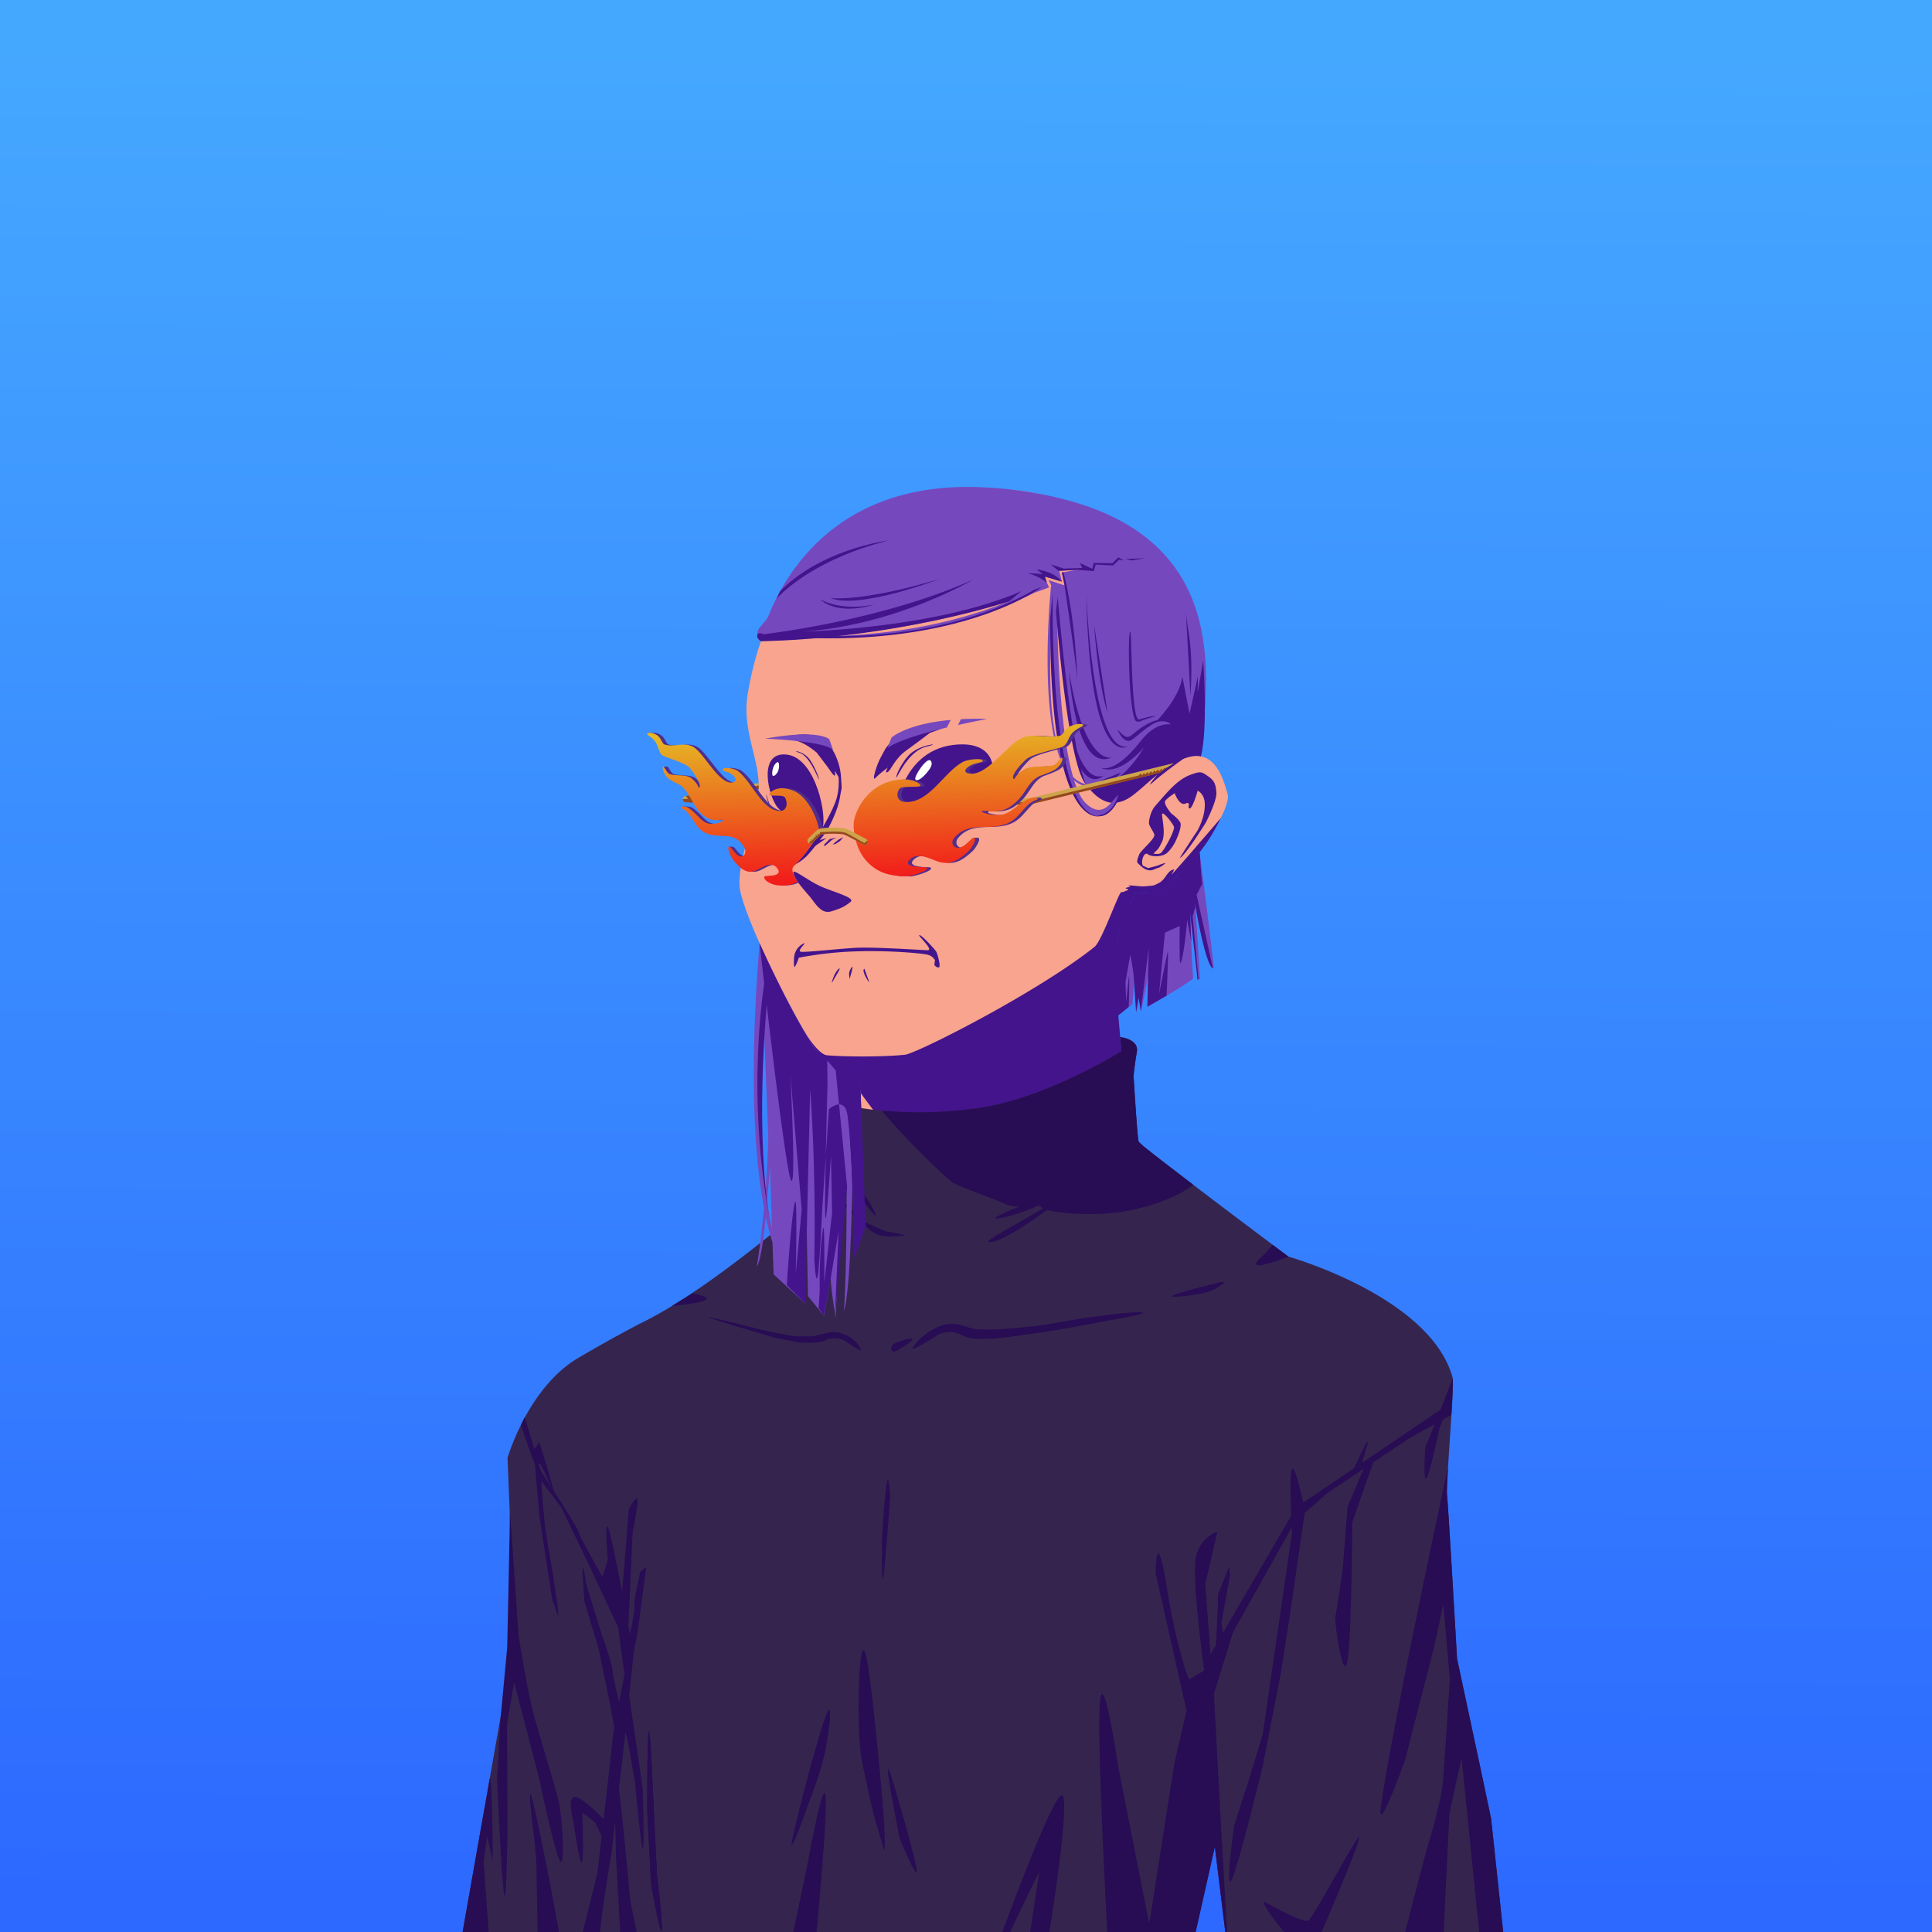 <svg xmlns="http://www.w3.org/2000/svg" xmlns:xlink="http://www.w3.org/1999/xlink" viewBox="0 0 2400 2400"><rect x="0" y="0" width="2400" height="2400" fill="#808080" stroke="none"/><g id="bg"><g id="Afternoon"><defs><linearGradient id="skyback-linear-gradient" x1="2983.06" x2="2993" y1="-1549.54" y2="747.95" gradientTransform="matrix(-1 0 0 1 4188 1608)" gradientUnits="userSpaceOnUse"><stop id="skyback-c1" offset="0" stop-color="#45a8ff"/><stop id="skyback-c2" offset=".66" stop-color="#357fff"/><stop id="skyback-c3" offset="1" stop-color="#2d69ff"/></linearGradient></defs><path d="M2400 2400H0V0h2400Z" style="fill:url(#skyback-linear-gradient)"/></g></g><g id="person"><g id="Layer_1" data-name="Layer 1"><g id="HU01"><path d="M1233.75 607.69c-9.3-.15-18.39 0-27.19.06C1054 609.23 953 710.53 928.59 863.47c-3.41 21.35.1 40.92 4.44 59.44 5.31 22.61 11.86 43.67 8.56 64.56-6 38-24 80-23 112 .82 26 45.49 120.52 79.82 180.59 7.89 13.82 15.41 26.41 21.53 35.25l48.31 7.13s3.5 135.37 3.34 135.94c-2.62 9.82-27.16 19.71-59.62 51.09s-94.09 72.45-154.56 120.65c0 0-126.43 43.22-176.69 93.47s-32.18 256.78-33.75 325.1L594.38 2400h868.24l5.22-138.16 18.57-185 60.31 323.16h291.34l-61.65-415.12s29.47-306.6-35.53-353.6-153.47-66.4-153.47-66.4-106.63-68.76-124.47-87.35-59.47-52.72-59.47-52.72-4.86-42.31-11.19-104.62c-4.4-43.32-7.9-87.2-7-111.75 2.19-59.87.73-65.6 26-100.63 0 0 18.17 2.15 28.25-1.22s21.42-20.85 27.91-25.56c23-16.69 61.85-77.88 57.68-94-9.65-37.25-23.46-53.11-51.74-46.9 0 0 111.09-202.84-153.26-316.88-28.81-12.4-58.48-15.13-86.37-15.56Z" style="fill:#f8a48e"/><path d="M883.39 2335.27c-4.91 6.13 2.23-27.37 35.35-40.62 17.36-6.94 21.28-12.26 30.08-17.06 12.14-6.63 27-11.47 39.84-10.85 22.74 1.1-47.89 26.07-69.92 34.33s-29.85 27.31-35.35 34.2ZM1497.41 1845.75c-6.11 3.26-31.57 69.28-31.57 69.28l-37.12 78.41s-33.06 106.28-47.63 114.72c-40.64 23.52-47.36 26.68-95.75 32.15-5.17.59-17 1.88-17 1.88s-64.61 6.58-86.43 3.56c-24.57-3.4 24.43 29.71 77 38.44s105.34 16.4 105.34 16.4-9.72 111.88-9.47 165.63c.08 17.45 36-19.83 32.16-.81-1.25 6.24-9.36 21.19-17.16 34.59h92.84l5.22-138.16 18.57-185 11.71 62.74-4.84-46.78-2-137.15s-4.31-15.26-1.84-16.91 11-89.33 8.91-92.81a.65.65 0 0 0-.94-.18ZM1100.81 2266.41c-.88-.07-1.39.06-1.5.4-1.73 5.4 67.82 33.56 109.38 57.1 9.73 5.51-2.89 50.22 2.56 76.09h31.69c-8.7-36.85-15-73.54-22.13-79.34-12.14-9.87-106.81-53.31-120-54.25Z" style="fill:#43148c"/><path d="M1487.88 1835.47c-2.65.31-19.51 144.65-19.5 144.65l10.18 71.07 6.82 36 1-10.28 60.34 323.09h2.12L1537 2290.81l-3.41-39.62s-47.85-352.78-45.5-406.19c.27-6.68.16-9.58-.21-9.53ZM1776.16 1983.78l-35.63 28.69s25.18 108.54 34.88 189.47 10 116.51 12.53 159.5c.9 15.32 1 27.74.81 38.56h49.31l-59.5-400.66ZM1035.62 2318.22a4 4 0 0 0-1.24 1.81c-5.91 12.77-13 56.26-20.85 80h20.22c2.75-26.65 6.49-84.24 1.87-81.81ZM770.84 1888.94c-2.37.64-3 26.25-3 26.25s-9.33-27.81-10.53-25.57 4 15.21 5.75 34.54 1.13 42.75 1.13 42.75l-4.38 52.71-7.37 57.22s-8.59 138-21.47 219.25c-9.43 59.46-19.39 91-24.09 103.91H764c0-.74.14-1.12.19-1.94 1.6-29.92 1.45-49.75 4.25-94.53s.86-78.34 1.71-95.37 9.1-109.85 9.1-109.85 16.45 64.87 17.34 41.22-13.78-135.81-13.78-135.81 10.8 35.41 5.53 2.94c-2.57-15.85-11.75-97.66-15.53-113.57-.81-3.09-1.42-4.3-1.97-4.15ZM645.31 1906.41c-.13-.32-.22-.2-.25.4-.44 10.38.56 71.16 1.6 109.72.05 2.07.12 2.79.18 4.66.18 10.32.3 20.07.13 27.5L594.38 2400h16.34l10.12-71.91 3.69-86.59 25-186.78c3 12 11.61 44.4 14.25 36.87 3.19-9.1-2.87-78.78-2.87-78.78s-13.57-101.64-15.6-106.4ZM1134 1673.81c1.36-4.6 9.4-14.36 27.74-23.81 24.63-12.68 37.69.46 53 1.32s35.1-.28 66.81-3.63 39.39-7.36 94.92-14.3c45.13-5.64 99.71-23.76 99.38-21.93s-29.7 17.3-100.72 29.27c-12.6 2.12-44.42 9.11-83.74 14.73s-51.21 7.66-73.55 7.77-22.69-7.78-36.29-8.39-19.75 3-19.75 3M1392.55 1108.56c-3.23 1.47-24.08 60.7-32.87 67.69-72 57.24-221 132.5-235.56 134-25.72 2.73-73.74 2.69-96.74.67-11.49-1-29-30.91-29-30.91 7.89 13.82 15.41 26.41 21.53 35.25l45 8.55 4.19 33.74s44.63 64.14 94.28 107.94c35 30.9 258.86 62.38 302.68 14.61-19.89-22-61.93-57.11-61.93-57.11-1.9-24.91-19.4-199.6-18.85-214.6 2.19-59.87 10.72-67.7 10.72-67.7l15.08-32.84s-15.31-.76-18.53.71Z" style="fill:#43148c"/><path d="M1782 1803.56s-22 112.35-38.29 150.69-35.18 93.34-34.61 112.47 32.41-34 32.41-34l31.56 38.87 20 28.32-16.91-112.91s11.66-143.8 5.84-183.44ZM644.6 1906.54c.42-9.65 16.27 106.28 16.27 106.28s6.08 69.67 2.89 78.78-15.67-42.36-15.67-42.36-4.18-126.48-3.49-142.7ZM1073 1634s3.76 32.45 9.86 48.08c2.17 5.58 5.31 9.93 15.39 11.06s21.48-22.23 43.93-44.66c20.8-20.77 69-92.84 70-96.5 1.32-4.94-58.3 79.19-83.46 100.17-13.61 11.35-27.31 23.61-30.58 21.87-3.1-1.66-10.46-6.57-10.46-6.57ZM1095 939.12c4.44-7.67 5.49-13.41 22-26.28 15.68-12.21 44.66-9.46 56.23-10.93s-18 8.44-18 8.44-16.8 12.92-29.07 21.64c-15.47 11-19.17 25-23.59 27.14s.28-5.69.28-5.69-10.76 8-15.52 13.11 1.39-16.55 7.67-27.43ZM979.64 915.42c-4.14 2.76 7.07 3 16.31 7.19s18.58 12.29 18.58 12.29l13.75 18.1s6.06 9.35 8.17 10.4.27-6.2.27-6.2l8 12.87c.87-16.35-7.84-41.52-21.76-51.35s-39.18-6.06-43.32-3.3Z" style="fill:#43148c"/><path d="M990.12 1071c9.93-8.16 26.6-34.39 26.6-34.39s18.77-29.9 22.93-46.27 1.31-29 1.68-34.44c.44-6.46 5.37 18.09 3.86 25-2 9-1.88 15.25-7.89 30.08s-11.18 23-16.18 29.24c-2 2.48-10.44 13.85-17.73 21.92s-21.61 15.67-13.27 8.86ZM1434 1037.55c.25-3-6.58-11.07-6.7-15s2-14.38 7.25-20.73c1.91-2.3 10.08-11.62 12.44-14.26 10.2-11.35 19.76-20.68 32.19-25.2 12.09-4.4 13.25-3.81 21.21 1.69s9.78 9.59 10.62 20.29-13.13 37.53-13.13 37.53-24.81 40.09-32.07 43.94c-1.3.69 21.49-33.67 21.49-33.67s9.53-15.69 9.37-32.89c-.13-13.3-8.88-17.07-8.88-17.07s-6 21.54-9.83 22.08 2.45-9.49-5.28-6.07-13.44-12.83-13.44-12.83-8.94 5.58-11.68 9.42 7.4 15.74 7.4 15.74 8.37 6 11.11 11-4.56 20.84-4.56 20.84a50.3 50.3 0 0 1-10.93 16.43c-7.69 7.63-24.89 4.83-25.25 1.41s13 3.88 17.64-1.39 15.84-26.07 15.44-31.29c-.22-3-15.22-22.6-14.89-15.34.27 5.93 4.67 24-.11 33.76s-4.69 8.46-10.34 14.08-8.38-3.8-12.26 3.15c-4.25 7.63-.62 13.76-.62 13.76s-5.57-2.38-7.26-5.63c-1.09-2.09 1.65-8 1.84-8.84 1.14-5.22 18.75-18.88 19.23-24.91Z" style="fill:#43148c"/><path d="M1415.81 1074c0-.62 10.51 4.42 10.51 4.42l11.26-3s9.8-3.95 9.94-3.23-6.5 5.61-9.37 6.11-6.18 3.72-11.77 2.66-10.56-6.38-10.57-6.96ZM1010.74 1052.16l15.9-10.94-11.73 3.38M1024.48 1051.16l9-7.84 5.72-2.86-8.58 1.94-7 7M1034.44 1049l6.92-5.82 6.18-3.23-4.06 4.8-5.62 3.69ZM985.49 1084.05c1.73 10.4 18.78 27 22.94 32.82 8.1 11.37 14.43 18.45 24.89 15.08s15.5-5.19 23.3-11.65c6.31-5.22-20.57-11.84-37.22-19.23-15.8-7-34.91-22.99-33.91-17.02ZM1070.63 1681.58c1.83-8.51-7-18.93-24.34-24.86s-25.64 4-44 3.4-13.5-3.12-37.82-6.46-35.28-9.36-77.88-16.3c-34.62-5.65 75.3 24.45 80.54 25.42 34.74 6.39 23.32 5.16 40.46 5.27s16.13-4.83 26.56-5.44 15.15 3 15.15 3M1085.51 1945c1.73-21 7.18 19.43 7.18 19.43l5.75 89s20.42 42.79 30 60.73-33.81-24.7-40.65-42.53-4.26-36.72-4.26-36.72.25-68.97 1.98-89.91ZM1052 1897.57c-1.59-1.43-10.55 93.73-10.55 93.73s.54 6.57-10.69 49c-8.66 32.71-25.88 50.2-25.88 50.2s-60.33 55.73-67 58.55c-25.38 10.76-95.6 6.88-113.88 6.83-11.11 0 16.76 6.5 43.65 11 22.77 3.79 88.06-6.67 88.06-6.67s75.12-67.44 75.94-76.5c5.67-23 12.81-51.43 12.81-51.43s6.42-67.3 7.15-89.84c.11-2.83.61-44.67.39-44.87ZM1071.48 1458s0 39.9-.75 46.75-2-12.57-2.26-19.36S1067 1465 1067 1465ZM1474.32 939.55s-29.21 20.28-43.59 33.54c-7.7 7.09 9.19-14.34 8.88-12.61s-11.76 5.95-8 3.54 12.82-8.58 12.82-8.58 32.3-21 36.59-33.46-1.64 12.7-6.7 17.57Z" style="fill:#43148c"/><path d="M1516.65 1016s-7.91 9.61-41.19 47.87-14.41 15.5-17.23 16.17c-9.26 2.17-9.35 11.73-18.16 16.57s-7.56 3.1-17.06 4.36c-6.23.83-17.55-1.6-20.2-.91s2 1.88 2 1.88-4.74 0-6.28 1.18 7.74 1.29.12 3.49 11.26 1.8 11.26 1.8 22 3.73 33-2.74 18.64-18.45 23.54-22.76 29.01-22.59 50.2-66.91Z" style="fill:#43148c"/></g></g><g id="Black-Turtleneck"><path d="m1391.62 1288.38 1.6 17.5s-93.62 58.6-177.1 70.53-146.5 0-146.5 0l-.46-18.72c-18.2 2.82-27.82 13.39-26.88 22.81.21 2.07 4.42 24.47 4.84 30.87a424.07 424.07 0 0 1 0 46.6l-39.94 34S886.83 1598 802.41 1640.5c-38.53 19.41-83.6 46.06-83.6 46.06-63.21 37-88.34 124.56-88.34 124.56l6.47 161.88-12.35 144.41L574.66 2400h910.56l23.84-106.06 13.06 106.06h345.19l-15.12-142.09-42.19-197.44s-11-191.77-12.47-203.69 9.46-136.29 6.94-145.5c-27.55-100.62-203.94-150.28-203.94-150.28s-184.29-137.88-186-142.53-6.38-81.66-6.38-81.66 1.16-13.63 4.07-29.9-20.59-18.54-20.6-18.53Z" style="fill:#35254e"/><path d="M633.4 1880.27c-.62-18.63 10.63 150 10.63 150s9.45 61.41 17.12 92.11 27.17 91.52 32.48 113.37 8.41 83.7 2.36 76.76S669.42 2208 669.42 2208l-30.7-118.09-8.86 51.37.59 125.76s-.88 101.12-4.13 86.8-8.86-144.07-8.86-144.07l4.13-72.63 8.49-90.49s3.5-161 3.32-166.38ZM1105.86 1858.32s-6.29 90.35-8.78 101.92-1.17-55.65-1.17-55.65 3.36-52.27 5.85-63.84 4.1 17.57 4.1 17.57ZM808.94 2180.58l4.81 99.75 2.32 48.08s7.43 59.7 6 69.45-13.14-56.36-13.14-56.36l-5-92.37s.07-77.35 1.33-94.49 3.68 25.94 3.68 25.94ZM1414.8 1418.68s-96.65 61.15-158 83.91c0 0-45.06 18.86-1.22 7.53 27.58-7.14 72.12-27.66 163.93-87.07Z" style="fill:#280c54"/><path d="M1228.42 1542.87c-9.32-1.93 73.86-39.45 101.71-68.06l33-19s-113.43 91.47-134.71 87.06ZM1048.92 1457.86s18.86 18.46 27.85 30.93 15 26.69 8.08 19-39.02-51.39-35.93-49.93ZM1600.77 1561.19s-30.08 11.42-38.17 10.63 7-12.7 7-12.7l11.42-12.63ZM834.49 1622.39l25.7-15.73s23.88 4 16.11 8.44-41.81 7.29-41.81 7.29Z" style="fill:#280c54"/><path d="m1391.62 1288.38 1.6 17.5s-93.62 58.6-177.1 70.53a526.49 526.49 0 0 1-120.68 3.25c18.9 23.36 56.41 61.92 85.75 87.81 6.21 5.48 50.53 20.39 66.12 27.56 21.9 10.07 36.78-3.94 46 4.38 6.94 6.27 42.9 10.53 82.31 7.9 34.5-2.3 80.12-15.09 106.79-35.5-35.53-27.06-67.18-51.46-67.88-53.31-1.74-4.65-6.38-81.66-6.38-81.66s1.16-13.63 4.07-29.9-20.59-18.57-20.6-18.56ZM1804.5 1712.22l-15 38.9-98 66.31c2.83-8.45 9.71-29.5 7-26.67-2.17 2.32-10.71 20.63-16.33 33L1619 1866.5c-3.7-16.44-11.07-46.77-14-41.62-2.6 4.5-1.87 36-1 58l-84.53 145.16-2.25-11.71 10.85-59.7-1.25-10.43-13.82 34.7-.13 14.62-2.47 48.07-6.66 11.44-6.53-87.19 15.12-65.15s-21.48 6.43-26.84 32.19 10.4 140.37 10.4 140.37l-18.78 10.91s-7.34-15.51-17.62-61.5-11.8-72.47-17.78-90.1-6.16 19.6-6.16 19.6l38.41 170.93-15.29 66.22-30 192.07-1.28 5-38-191.85s-21.35-145.15-23.59-70.75c-1.45 47.79 4.84 181.35 9.62 274.22h109.91l23.84-106.06 12.95 106.06h2.16l-9.12-161.78-7.16-133.94 23.69-76.59 72.86-130.12c.21 4.35.36 7 .36 7l-36.45 250.61-15.64 51.18-19.74 61.64s-11.89 85.45-3 67 38.43-140.74 38.43-140.74l22.74-116.57 10.76-69.06 18.76-129.15 28.37-24.85 44.83-30-20 47.21-5.92 76.57s-7.3 52.42-9.12 58.8 9.68 85 14.92 56 6-171.81 6-171.81l15.49-44.67 10.57-30.17 44.54-29.81 31.94-17.68-11.85 28.68s-3 44.75 1.44 38.69 16.34-62.91 16.34-62.91l4.41-10.18 10.19-5.66c1.37-22.02 2.34-41.12 1.58-45.47ZM1798.38 1824.19s-67.42 312.24-82.79 418.5c-6.74 46.65 32.55-63.92 31.22-59.78-4.34 13.56 34.72-136.75 34.72-136.75l11.41-53.19 8.12 92.81s-6 91.69-8.12 122.63-21.16 90.65-21.16 90.65L1745.47 2400h47.91l7.15-147.06 15.06-69.38 21.85 216.44h29.87l-14.84-139.31-12.94-62.1-29.53-138.12s-11-191.77-12.47-203.69c-.39-3.17.13-14.68 1-29.47ZM781.65 2106.32l5.29-50.7s-.07-.37-.19-1.08l4.94-24.32 11.11-83.85-7.4 6.06s-8.4 36.71-7.4 42.77-5 32-5 32l-.39 3.91c-.64-3.56-1.34-7.41-2.08-11.48l5.41-117s7.07-33 5.85-39.79-10.79 12.63-10.79 12.63l-3 40.61-5.33 61.21c-5.71-30.22-11.75-60.58-15.21-73.41-1.5-5.54-2.52-7.8-3.19-7.85-2.89-.19.81 41.5.81 41.5l-6.6 21.42c-12.38-21.73-28.7-50.92-29.39-55s-17.74-31.07-31.19-52l-6.67-24-11.23-36.81-6.24 9.22-11.93-40-4.83 10.04 10.66 30.72 6.92 18.78 5.38 62.42s17 113.53 17 108.11 8.61 31.77 6.16 8.72-16-100.91-16-100.91l-5-58.84 25.05 33 37.32 77.71 33.51 71.73 7.72 58.6s-3.15 16.13-6.55 34c-2.88-11.77-8.42-35.07-8.42-40.15 0-6.87-12.66-42-12.66-42l-19.53-62.93s-4.07-26.77-4.71-21.7 2.18 42 2.18 42l17.36 57.51L756 2108l7.3 38.13c-1.33 7.53-2.26 13.25-2.4 15.24-.33 4.56-6 54.44-11.07 98.33-9.17-9.36-27.28-26.84-35.18-27.41-10.8-.78-2.5 30.07-2.5 30.07s7.83 54 10.65 51.36.62-62 .62-62l15.66 11.9 8.34 17c-3.05 26.38-5.4 46.64-5.4 46.64L723.88 2400h21.62c2.72-31.49 14.25-98.72 14.25-98.72l4.5-39.06c.38 21.67 1 45.25 1 45.25l5.25 92.53h20.38l-8.16-40.75s-8.56-97.37-13.91-136.31l-.07.6c-.08-1.29-.07-1.61.07-.6l6.91-59.85 1.22-11.74 4.3 18.79 7.6 44.07s7.22 80 9.62 82.07 0-74 0-74Zm-109.94-279.13-2.92-9.81 3.34 2.33 12.78 27.73c-7.47-11.55-13.2-20.25-13.2-20.25ZM608.5 2209.56a6.09 6.09 0 0 0-.44 1.44l-1.59 9c-.31 2.38-.38 3.44-3.63 20.94-.38 2.08-.71 3.72-1.15 6.06l-27 153H607l-6.22-87.91 4.41-31.18 6.94 30.75s-.58-105.02-3.63-102.1ZM659.06 2228.81c-3.08-3.17 5.5 62.85 5.5 62.85l1.63 21.37 1.65 87h26.6l-9.75-52.88s-19.81-102.84-24.85-116.71a5 5 0 0 0-.78-1.63ZM1319.12 2230.12c-9.28-.26-48.24 100.41-74 169.88h9.75c11.44-23.93 24.46-51.34 24.47-51.34l11.84-23.72L1280 2398l-.37 2h24c7.56-48.1 23.89-158 16.53-169.22a1.29 1.29 0 0 0-1.04-.66ZM1688.28 2282.12c-4.73 1-56.54 99.94-63.15 103.81-6.42 3.76-55-23.84-55-23.84-1.35 4.39 12.22 22.27 25 37.91h46.65c11.85-27.62 50.6-118.77 46.5-117.88ZM808.94 2180.58l4.81 99.75 2.32 48.08s7.43 59.7 6 69.45-13.14-56.36-13.14-56.36l-5-92.37s.07-77.35 1.33-94.49 3.68 25.94 3.68 25.94ZM1075 2053.91c7.3 22.18 21.33 184.17 21.33 184.17s5.79 75.56.8 56.68-10.82-32.92-18.32-69.27-10-38.16-11.67-76.13.56-117.63 7.86-95.45ZM1102.77 2198.72c.32 11.52 14.94 85.28 14.94 85.28s21.48 52 21.17 40.46-22.41-86.52-22.41-86.52-14.01-50.74-13.7-39.22ZM1025.27 2133.07c-10.31 28-36.07 126.43-41.22 153.11s20.61-46.37 20.61-46.37 15.46-38.83 20.61-65.52 10.3-69.19 0-41.22ZM1024.16 2227.31c-5.32 1.32-21.29 89.6-21.28 89.6L985.5 2400h28.91c4.45-48.65 12.85-143.27 11.31-167.41-.25-3.87-.8-5.47-1.56-5.28ZM1045.91 1492.36c-8.28-14 16.08 18.82 29.22 26 6 3.27 25.77 11.41 25.77 11.41s30.42 4.52 20.51 5.29-28.27 3.7-39.94-6.46-29.47-25.94-35.56-36.24ZM1134 1673.81c2.74-3.93 9.4-14.36 27.74-23.81 24.63-12.68 37.69.46 53 1.32s35.1-.28 66.81-3.63 39.39-7.36 94.92-14.3c45.13-5.64 69.68-4.63-1.34 7.34-12.6 2.12-44.42 9.11-83.74 14.73s-51.21 7.66-73.55 7.77-22.69-7.78-36.29-8.39-18.65 5-18.65 5-34.08 21.32-28.9 13.97ZM1069.84 1677.32c-.76-2.23-6.16-14.67-23.55-20.6s-25.64 4-44 3.4-8.9 1.43-37.83-4.26-28.88-7.38-77.87-18.5c-34.2-7.77 75.3 24.45 80.54 25.42 34.74 6.39 23.32 5.16 40.46 5.27s16.13-4.83 26.56-5.44 15.15 3 15.15 3c5.76 3.92 21.3 13.93 20.54 11.71ZM1133.32 1664c-.37 2.7-16.5 12.61-21.6 14.71s-7.51-7.2 1.5-10.81 20.48-6.63 20.1-3.9ZM1458.4 1610.87c11 0 34.59-3.37 43.47-6.43s26.63-14.39 14.38-11.63-73.92 18.06-57.85 18.06Z" style="fill:#280c54"/></g><g id="Layer_1" data-name="Layer 1"><g id="Alien"><path d="M1120.86 1033c15.18 12.59 77-19.22 96.4-34.93s34.94-80.67-32.92-72.72-80.11 93.89-63.48 107.65ZM1021 1030.63c-6.94 11.87-42.77-13.85-54.55-27s-26-70.43 10.91-66.25 51.19 80.25 43.64 93.25Z" style="fill:#43148c"/><path d="M964.83 947.22c-4.65 3.46-6.17 11.61-5.36 15.43s6.48-1.48 7.7-6.5.74-11.22-2.34-8.93ZM1156.14 945c-4.5-5.51-21.39 20.07-19 23.24s8.66-1.84 14.52-8.72c6.07-7.1 6.86-11.59 4.48-14.52Z" style="fill:#fff"/><path d="M1189.07 1029.86c4.41-3.17 40.75-18.7 48.5-43.85s.77 17.8-16.26 28.64-37.08 18.69-32.24 15.21ZM1114.47 964.44c4-6.78 16.53-32.57 37.37-37.26s-10.33-2.94-23.2 11.29-17.73 31.96-14.17 25.97ZM984.55 1031.2c-2.68-2.67-23.62-14.92-30.52-37.56s1.58 16.36 11.79 25.37 21.67 15.11 18.73 12.19ZM1016.69 967.14c-2.88-6-12.36-29-23.9-32.12s5.13-3.26 13.52 9.09 12.93 28.32 10.38 23.03Z" style="fill:#43148c"/></g></g><g id="Long-Bob"><path d="M1210.78 605c-169.57-3.94-234.44 105.36-256.32 160.45-2.12 5.35-11.38 13.46-12.75 17.63-3.36 10.24 2.91 13.2 2.91 13.2S974 795.84 1018 792c50.15 1.79 161-1.71 266.87-55.66 6.05-2.17 12.12-4.25 18.13-6.59.51-.2-6.94-14.28-6.94-14.28l23.19 7-3.53-13.25s27-2 28-2.34l-24.72 4.31 3.69 16.09-20.22-6.72s1.65 3 3.28 6.1c-.31 3-17.19 168.32 17.22 228.68 12 48.95 28.55 58.41 42.94 58.41 19.22 0 29.36-33 33.56-51.44 13.91-14.2 8.48 17.68 8.48 17.68s14.61-11.22 26.71-21a60 60 0 0 1 24.11-12s12.67-13.75 33.08-7.44c4.35-77.3 47.65-264.69-172.1-319.79A489.7 489.7 0 0 0 1210.78 605Zm41.1 142.41c-42.88 17.53-116.37 39.76-215.41 42.59 57.98-5.9 136.07-17.83 215.41-42.59Zm61.4 20.37c5.65 50.14 16.08 134.64 25.16 179.69 2.51 12.47 6 21 10.22 26.65a32.8 32.8 0 0 1-15.69-9.18c-15.2-53.19-18.85-147.82-19.69-197.16Zm-6.78 6.22c1.23 82.11 6.7 136.46 14.34 172.34-12.41-27.46-19.95-79.21-14.34-172.34Zm88.41 192.84c-7.52 23.18-22.68 55.14-47 30-5.32-5.49-9.75-15.27-13.57-27.44a30.58 30.58 0 0 0 16.66 7.47c12.3 12.93 29.36 3.51 43.91-10.03Z" style="fill:#7648be"/><path d="M1209.78 892.91c-5.67 0-11 .24-16.09.5-1 2.07-2.54 5-3.63 7.21 19.76-4.36 36.19-7.56 36.19-7.56-5.75-.16-11.25-.2-16.47-.15ZM1181 894.34c-55.73 5-73.56 22-73.56 22l-4.85 12.66c14.29-9.65 45.89-18.7 73.66-25.34q2.7-5.19 4.75-9.32ZM995.59 912.41c-11.24.28-26 1.72-45.25 5.15 0 0 75.87 2.89 84.75 14.5l-4.84-13.62s-4.46-5.11-24.53-6c-3.01-.1-6.38-.13-10.13-.03ZM1490.4 1060.44l-12.4 26.91-39.06 27.37-16.25-3.53-5.81 1.25-30.19 68.25 3.47 79.69 16.4-12.84 3.19-36.13 2 45.91 3.06-18.25 2.79 17 9.37-46.19-1.25 40.59s56.86-32.26 56.49-35.61c-1.7-15.25-3.55-81.76-3.55-81.76l9.53 83.94 2.44-1.25-5.85-94.07s11.71 75.13 22.75 81.44c1.58.91-17.13-142.72-17.13-142.72ZM943.56 1171.77c-14 173-5.07 272.26 5.47 328.67-2.16 22.85-4.83 46.8-8.81 72.87 0 0 5.75-5.29 11.06-61.75a316 316 0 0 0 8.31 31.85L961 1583l38.94 35.91c-4.05-24.28 2-102.16 2-102.16l1.75 93.28 19.81 24.5s10.3-58.6 8.78-49.5 5.85 51.6 5.85 51.6 2.72-81.64 13.59-162.91c.15 57.07-1.17 125.16-3.31 154.5 0 0 7.9-15 10.31-156.07-1-39.37-8.29-142.09-8.29-142.09l-13.42-7.22-17.38-9.37c-37.9-55.09-76.07-141.7-76.07-141.7Zm4.78 88.61 6 150.68c-.38 19.72-1.35 41.85-3.28 66.91-12.6-106.32-2.72-217.6-2.72-217.59Zm8.2 187.8L959 1528a593.032 593.032 0 0 1-6.16-35.91c1.02-13.29 2.82-25.78 3.7-43.91Z" style="fill:#7648be"/><path d="m1490.39 1058.52-24 23.68s-16.67 21.58-27.28 24.81c-12.72 3.87-28.36 1.4-28.36 1.4l-19 39.37s-6.77 31.18-7.29 59.36a301.4 301.4 0 0 0 4.46 54.46l13.23-10.84s1.09-33.69.5-38.25c-.22-1.69-3.69 32.25-3.69 32.25l-.88-24.72 5.94-33.82s2 9.47 3.2 17.46 1.46 14.51 1.46 14.51l2.62 39.25 3.07-18.25 2.78 17 9.85-78.56-1.73 73 4.82-2.76 19.09-11s2-43.31 1.65-55c-.07-2.39-11.06 53.13-11.06 53.13l7.38-76.44 18.34-8.26s-.76 48.59.92 46.08c4.29-6.4 8.39-53.79 8.39-53.79l5.07 27.5-1.66-36.91 8.22 72.32 1.18 11.66 1.22-.6-7.28-78 3.13-11.34-.35-5.44s12.6 76.46 22.38 81.23l-20.25-91.48 7.06-13.51c-1.74-13.16-3.13-39.5-3.13-39.5ZM1038.11 1329.53l14.23 144.76-15.22 161.71 4.6-106.89-9.2 55.57-9.2 49.55-6.37-9.2 1.32-21.91c-.65-44.89 3.31-75.69 4.73-78.13s1 68.37 1 68.37l9.63-86.9-1.41-71.14s-6 96.8-7.08 74.68 2.83-163.17 2.83-163.17l-.36-29.37ZM943.61 1171.87s27.81 248.18 37.35 288.69.82-126.63.82-126.63l14.08 168.58-7.4 80.5s2.19-93.63-.55-90.25-8.17 64.27-10.44 103.76l22.89 22.71 2.15-102 3.9-164.09s7.34 88.3 5.19 211.47c0 0 1.87 34.85 4.29 19.65s5.38-80.46 5.38-80.46l8.42-126s19.75-17.56 23.14 8.22c6.83 52 7.27 140.84 7.27 176.85 0 5.09 15.25-39.77 15.25-39.77l-6.17-165.46-3.56-34.06-45-9.8c-29.22-35.17-77.01-141.91-77.01-141.91Z" style="fill:#43148c"/><path d="M951.48 1208.86s-28.23 145.47 7.4 320c0 0-24.1-94-4.36-305.67ZM1351 976.92s44.53-19.42 41.3-16.56c-5.61 5-12.89 13.46-24.08 17.44 0 0 27.3-6.07 53.09-49.67 0 0-32.07 39.32-56.43 24.46 0 0 16.84 13.32 52-31.89 19.54-25.13 37.53-20.79 37.53-20.79s-5.27-7.13-19.54-2.17c0 0 31.3-30.81 33.82-57.47l9 46.18 10.49-46.81-.42 20.78 6.93-39.88s6.12 85.07-2.9 119.07c0 0-12-4.25-36.64 10.33-18.57 11-32.21 25.92-47.37 37.63-5.71 4.41-12.75 8.41-20.62 9.4-1.37.17 6.65-15.78 5.24-15.81-1 0-11.24 16.1-12.28 16-8.97-1.16-19.04-6.91-29.12-20.24Z" style="fill:#43148c"/><path d="M1328.05 834.22s7.17 127.29 53.18 106.63c0 0-33.89 11.84-53.18-106.63Z" style="fill:#43148c"/><path d="M1307.73 736s-5.71 274.82 57.24 277.9c0 0-61.85 16.38-60.28-245.18Z" style="fill:#43148c"/><path d="M1311.79 759.22s13.85 187.58 37 215c0 0-17.83-36.28-34.84-232.21Z" style="fill:#43148c"/><path d="M1335.57 925s11.48 46.4 34.93 38.67c0 0-16.06 16.39-31.35-15.26ZM1349.35 733.92s6.33 202.34 51.15 193.29c0 0-47.08 31.68-51.15-193.29Z" style="fill:#43148c"/><path d="M1388.16 906.21s7.73 19.41 17.67 12.84 24.94-23.26 42.26-25.34c0 0-11.39-2.52-29.43 9.66s-15.66 18.47-30.5 2.84ZM1393.36 969.15a104.74 104.74 0 0 1-13.15 28.1l8.94-10.27s-4.54 24.59-28.15 26.71c4.58.54 25.31 5.29 37.54-48.35ZM948.69 787.83s144.6-16 260.16-67.74c0 0-95.78 56.57-211.68 64.55 0 0 164.48-3.47 271.71-50.32l-15.15 12.61s-138.67 46-308.34 49.57c0 0-5.71-3.24-4.68-7.53s7.98-1.14 7.98-1.14ZM964.59 743.9s40.11-47.62 139.51-72.56c0 0-83.29 10.25-135 63.11Z" style="fill:#43148c"/><path d="M1018.4 789.52S1166 801 1285.21 732.45l9-3.47s-90.28 69.29-286.89 63.68ZM1300.59 724.38s-7.36-8.16-24.62-12.44l19.4 1.07-7.61-5.68s21 1.94 31.29 15.18l-20.87-6.15ZM1315 709.13l-10-8.13 16.5 5.34 22.87-.8-2.86-6.13 15.49 7.19 1.5-7.26 23.27.28 7.49-7.34 7 4.05-6-1.09-7.53 7.25-21.63-1.09-2.32 8.07-19.28-1.54ZM1321.11 710.8l-2 .35 3.35 16.5s14 93.41 15.74 116.25c.04 0-1.35-70.79-17.09-133.1ZM1359.19 776.6s4.56 71.67 16.71 109ZM1473.09 758c1.43 26.66 9.94 41 5.72 106.66 0 0-7.16-133.32-5.72-106.66ZM1403.37 785.58c3.24-15.59.59 111.89 12 108.14 15.4-5 21.2-4.23 20.2-4-28.06 7.86-13.53 6.24-23.11 6.66s-11.79-97.86-9.09-110.8ZM1031.5 742.94s38.14 5.45 135.31-23.61c0 0-98.99 38.14-135.31 23.61Z" style="fill:#43148c"/><path d="M1018.33 744.3s24.52 15.44 67.2 6.81c0 0-42.22 14.99-67.2-6.81ZM1398.33 694.41l6.77 1.8 17.17-2.71Z" style="fill:#43148c"/></g><g id="Layer_1" data-name="Layer 1"><g id="Um"><path d="M987.58 1184a20.73 20.73 0 0 1 9.84-11.51c7.73-4.1-8.83 8.92-2.46 9.83s49.58-4.09 70.5-5 76.81 2.65 86.36 3.11-12.74-18.85-9.69-18.85 19.59 18.15 21 20.74 6 18.62 3.2 19.38-5.64-2.9-5.64-2.9l.76-6.1a14.33 14.33 0 0 0-9.59-6.83c-7-1.59-46.3-5.39-87.48-4.08a450.09 450.09 0 0 0-72.06 7.92s-2.43 7.64-4.87 11.3c-1.71 2.53-1.67-13.72.13-17.01Z" style="fill:#43148c"/><path d="M1042 1203.45c4.48-3.36-6.06 12.51-8.09 16.67s2.09-12.12 8.09-16.67ZM1058.47 1201c-5.74 7.37-3.07 10.8-3.28 14.4s5.56-17.31 3.28-14.4ZM1073.77 1203.41l5.83 16c1.46 4.06-10.55-13.96-5.83-16Z" style="fill:#43148c"/></g></g><g id="Fire-Sunglasses"><defs><linearGradient id="accessories-linear-gradient" x1="909.17" x2="915.1" y1="1488.09" y2="1300.77" gradientTransform="matrix(1 0 0 -1 0 2400)" gradientUnits="userSpaceOnUse"><stop offset="0" stop-color="#e5b824"/><stop offset="1" stop-color="#f21a1a"/></linearGradient><linearGradient xlink:href="#accessories-linear-gradient" id="accessories-linear-gradient-2" x1="1200.2" x2="1206.8" y1="1488.21" y2="1301.55" gradientTransform="matrix(1 0 0 -1 .52 2389.01)"/></defs><path d="M942.42 972.66 851.25 989a3.77 3.77 0 0 0-3 4.38 3.73 3.73 0 0 0 4.34 3l89.79-16.11s.13-1.59.15-3.5-.11-4.11-.11-4.11ZM1458.31 948.24s-3 .45-3.47.57l-175.25 42.66-26.37 1a3.77 3.77 0 0 0-3.6 3.91 3.73 3.73 0 0 0 3.88 3.59l26.81-1a4.3 4.3 0 0 0 .72-.09l159.48-38.82s3.74-3 8.25-5.93 9.55-5.89 9.55-5.89Z" style="fill:#cea44b"/><path d="m851.77 992.73 22 1.64" style="fill:#f1eade;fill-opacity:0"/><path d="M942.49 975.77c-10 2.16-72 14.7-72 14.7l-7.88-3.5-10.62 1.91 2.81 3.53-6.71.2a4 4 0 0 0 1.13 3c1.13 1 2 .94 3.41 1s9.72.7 9.72.7l80.05-17s.09-1 .12-2.15-.02-1.92-.03-2.39Z" style="fill:#95481f"/><path d="m1017 1036 4.92-7.86c-4.35-19.34-16-38.21-29.34-45-2.71-1.37-11.5-4.57-18.24-3.94-8.16.75-14.16 5.67-13.64 7.57 1 3.47 17.18-.67 19.64 4.37 3.73 7.59 1.44 15.72-5.63 16.14-22.31 1.34-35.53-36.56-53.55-49.76-4.8-3.51-19.28-5.28-18.5-1 .29 1.59 6.93 2.22 11.15 5.16 5.34 3.72 7.83 9.72.08 10.42-14.89 1.35-32.13-31.67-44.89-42.3-11.75-9.8-25.8-.86-38.37-4.93-3.3-1.07-4.32-8.41-9.7-11.76a17.52 17.52 0 0 0-8.9-2.82c-1.56 0-6.69-.36-7 .38-.66 1.81 8.18 3.65 13.21 9.71s4.75 16.24 11.1 18.83c10.87 4.42 24.79 8.17 31.41 13.7 2.71 2.27 16.83 21.47 12.85 25.83-.43.48-2-3.15-2.14-3.47a32.25 32.25 0 0 0-7.28-8.23c-6.81-5.69-20.22-2.59-27.78-5.64-2.83-1.14-6.42-9.47-7.42-9.19-.66.19-5.39.13-5.39.13.6 2.52 7.14 9.92 10.26 13.38 3.55 3.93 15.1 8.87 16 9.5 12.39 8.53 15 26.33 28.33 37.29s24.53 3.73 25 6.54c.13.8-.85 1.08-1.12 1.22a27.41 27.41 0 0 1-15.3 3c-11.19-1.44-14.69-12-27-19.9a12.52 12.52 0 0 0-5.11-1.47l-6.23-.06c.35 2.15 6.92 2.3 12.75 10.13 7.57 10.18 10.92 19.16 21.94 23.6 15.79 6.37 33.6-3.75 46.09 16.44 3.77 6.09.32 14-5.64 11.59-6.73-2.72-10.54-11.79-13.33-11.74l-4.77-.16c.94 4.17 8.48 14.39 10.47 16.8 3.88 4.72 10.53 11.73 14.54 14.34 0 0 3.44.2 7 0a17.67 17.67 0 0 0 5.64-1.25c7.91-3.07 19.21-12.8 27-3.36 8.59 10.45-11.74 9.72-14.1 10-.5.07-1.15.15-1.42.73-2 4.24 15.81 11.24 18.29 11 7-.64 8.1.68 18.84-3.22 0 0-15.31-20.29-9.57-25.57s8.41-11.45 14.45-19.71c7.4-9.83 20.4-15.46 20.4-15.46Z" style="fill:#522d8c"/><path d="M1018.13 1034.56c-3-21.44-15.67-43.9-30.51-51.4-2.71-1.37-11.5-4.57-18.24-3.94-8.16.75-14.16 5.67-13.64 7.57 1 3.47 17.18-.67 19.64 4.37 3.73 7.59 1.44 15.72-5.63 16.14-22.31 1.34-35.53-36.56-53.55-49.76-4.8-3.51-19.28-5.28-18.5-1 .29 1.59 6.93 2.22 11.15 5.16 5.34 3.72 7.83 9.72.08 10.42-14.93 1.33-32.17-31.69-44.93-42.32-11.75-9.8-25.8-.86-38.37-4.93-3.3-1.07-4.32-8.41-9.7-11.76s-11.16-3.46-11.82-1.64 4.15 2.85 9.18 8.91 4.75 16.24 11.1 18.83c10.87 4.42 24.79 8.17 31.41 13.7 2.71 2.27 16.83 21.47 12.85 25.83-.43.48-2-3.15-2.14-3.47a32.25 32.25 0 0 0-7.28-8.23c-6.81-5.69-20.22-2.59-27.78-5.64-2.83-1.14-6.42-9.47-7.42-9.19-1.36.38-1.16 6.83 4.87 13.51 3.55 3.93 15.1 8.87 16 9.5 12.39 8.53 15 26.33 28.33 37.29s24.53 3.73 25 6.54c.13.8-.85 1.08-1.12 1.22a27.41 27.41 0 0 1-15.3 3c-11.19-1.44-14.69-12-27-19.9-2.39-1.54-8.9-2.34-8.55-.19s4.13 1 10 8.79c7.57 10.18 10.92 19.16 21.94 23.6 15.79 6.37 33.6-3.75 46.09 16.44 3.77 6.09.32 14-5.64 11.59-6.73-2.72-10.89-13.47-13.33-11.74s2.83 13.16 5.7 16.64c8.36 10.18 16.11 17.44 27.21 13.13 7.91-3.07 19.21-12.8 27-3.36 8.59 10.45-11.74 9.72-14.1 10-.5.07-1.15.15-1.42.73-2 4.24 8.72 10.8 19.1 11 9.46.2 14.06-.34 21.92-4.7 0 0-10.37-14.08-4.62-19.36s13.12-14.32 19.16-22.58c7.31-9.87 12.86-18.8 12.86-18.8Z" style="fill:url(#accessories-linear-gradient)"/><path d="m1449.88 953.44-3.69.68-2.44 2.69-.94-2.12-3 3.56-1.34-2.47-2.85 3.16-1.56-2-2.59 3.31-1.66-2.28-2.69 3.28-1.59-2.13-2.65 2.85-2.13-1.56-1.81 2.59-2.22-2.06-2.25 2.43-131 31.78-20.62 2-12.41 1.44a3.66 3.66 0 0 0 3 1.47l26.81-1a4.3 4.3 0 0 0 .72-.09l159.47-38.82s3.75-3 8.25-5.94c.59-.43.65-.43 1.19-.77Z" style="fill:#94461d"/><path d="M1065.78 1020.29c3.94-21.45 20.29-40.62 40.08-48.12 3.6-1.37 15.32-4.57 24.3-3.94 10.88.75 18.88 5.67 18.18 7.57-1.28 3.47-22.89-.66-26.18 4.37-5 7.59-1.91 15.72 7.51 16.14 29.73 1.34 47.35-36.56 71.37-49.76 6.4-3.51 25.69-5.28 24.66-1-.39 1.59-9.24 2.22-14.87 5.16-7.11 3.72-10.43 9.72-.1 10.42 19.92 1.37 42.88-31.65 59.83-42.27 15.65-9.81 34.38-.87 51.14-4.94 4.4-1.07 5.76-8.41 12.93-11.76 3.53-1.65 1.43-2.09 4.34-2.32s11-.25 11.41.68c.88 1.81-5.53 2.86-12.24 8.91s-6.33 16.25-14.8 18.83c-14.47 4.42-33 8.17-41.86 13.71-3.61 2.26-22.43 21.46-17.12 25.82.58.48 2.59-3.15 2.86-3.47a37.34 37.34 0 0 1 9.7-8.23c9.08-5.69 26.94-2.59 37-5.64 2.34-.71 2.67-6.66 4.72-9.13 0 0 4.67-.16 5.18-.06 1.8.38 1.53 6.83-6.5 13.51-4.73 3.93-20.13 8.87-21.36 9.5-16.51 8.53-15.59 24.23-36.77 38.2-14.92 9.83-33.68 2.82-34.32 5.63-.19.8 1.12 1.09 1.49 1.22a47.06 47.06 0 0 0 20.39 3c14.91-1.44 19.57-12 36-19.9 1.6-.77-1.71-1 .81-1.26 8.61-.83 10.82 0 10.59 1.07-.47 2.15-5.51 1-13.28 8.79-10.08 10.18-14.56 19.16-29.24 23.6-21 6.37-44.78-3.75-61.43 16.44-5 6.09-.43 14 7.52 11.59 6.46-2 8.54-9.29 11.86-11.92 0 0 5-.3 5.9.18 3.26 1.74-3.77 13.16-7.59 16.64-11.15 10.18-21.48 17.44-36.28 13.13-10.53-3.07-25.59-12.8-35.94-3.35-11.45 10.44 15.64 9.71 18.78 10 .68.07 1.54.16 1.9.73 2.67 4.25-22.14 10.9-25.45 10.67-2.26-.15-6.88 0-9.25-.13-13.16-1-25.56-3.55-39.35-18.05-16.3-17.09-17.8-43.32-16.52-50.26Z" style="fill:#522d8c"/><path d="M1060.78 1020.29c3.94-21.45 20.29-40.62 40.08-48.12 3.6-1.37 15.32-4.57 24.3-3.94 10.88.75 18.88 5.67 18.18 7.57-1.28 3.47-22.89-.66-26.18 4.37-5 7.59-1.91 15.72 7.51 16.14 29.73 1.34 47.35-36.56 71.37-49.76 6.4-3.51 25.69-5.28 24.66-1-.39 1.59-9.24 2.22-14.87 5.16-7.11 3.72-10.43 9.72-.1 10.42 19.92 1.37 42.88-31.65 59.83-42.27 15.65-9.81 34.38-.87 51.14-4.94 4.4-1.07 5.76-8.41 12.93-11.76s14.87-3.46 15.75-1.64-5.53 2.86-12.24 8.91-6.33 16.25-14.8 18.83c-14.47 4.42-33 8.17-41.86 13.71-3.61 2.26-22.43 21.46-17.12 25.82.58.48 2.59-3.15 2.86-3.47a37.34 37.34 0 0 1 9.7-8.23c9.08-5.69 26.94-2.59 37-5.64 3.77-1.14 8.55-9.47 9.9-9.19 1.8.38 1.53 6.83-6.5 13.51-4.73 3.93-20.13 8.87-21.36 9.5-16.51 8.53-15.59 24.23-36.77 38.2-14.92 9.83-33.68 2.82-34.32 5.63-.19.8 1.12 1.09 1.49 1.22a47.06 47.06 0 0 0 20.39 3c14.91-1.44 19.57-12 36-19.9 3.18-1.54 11.86-2.34 11.4-.19s-5.51 1-13.28 8.79c-10.08 10.18-14.56 19.16-29.24 23.6-21 6.37-44.78-3.75-61.43 16.44-5 6.09-.43 14 7.52 11.59 9-2.72 14.51-13.47 17.76-11.74s-3.77 13.16-7.59 16.64c-11.15 10.18-21.48 17.44-36.28 13.13-10.53-3.07-25.59-12.8-35.94-3.35-11.45 10.44 15.64 9.71 18.78 10 .68.07 1.54.16 1.9.73 2.67 4.25-22.14 10.9-25.45 10.67-14.8-1-32.32-1.06-48.6-18.18s-17.8-43.32-16.52-50.26Z" style="fill:url(#accessories-linear-gradient-2)"/><path d="M1032.53 1028.12c-8.94.14-15 .93-17.62 3.16-1.15 1-2.62 2.32-4.35 4-.18.18-3.28 3.19-4.65 4.56l-1.82 1.85a3.71 3.71 0 0 0 0 5.28 3.78 3.78 0 0 0 5.32 0l1.78-1.79c1.34-1.34 2.7-2.68 4-3.93.18-.18.35-.33.53-.5 1.62-1.55 3-2.81 4-3.66.67-.57 6.13-1.31 12.87-1.41 6.29-.09 13.09.32 15.16.82 1.18.28 5.61 2.39 11.6 5.5.35.18 6.59 3.46 9.37 5 1 .52 3.61 2 3.66 2a3.8 3.8 0 0 0 5.62-3 3.8 3.8 0 0 0-1.94-3.69l-3.72-2c-2.8-1.52-5.65-3-8.37-4.47l-1.1-.56c-6.78-3.52-11.24-5.66-13.31-6.16-2.88-.68-10.15-1.12-17.03-1Z" style="fill:#cea44b"/><path d="M1037.44 1033c-5.33 0-18.47.72-18.47.72l-1.35 3.37-1.24-2-1.38 3.91-1.28-2.28-1.06 4.53-1.28-1.72-1.38 4.22-1.44-1.66-.84 3.91-1.44-1.66-1 3.38a3.74 3.74 0 0 0 4.16-.78l1.78-1.79c1.34-1.34 2.7-2.68 4-3.93.18-.18.35-.33.53-.5 1.62-1.55 3-2.81 4-3.66.67-.57 6.13-1.31 12.87-1.41 6.29-.09 13.09.32 15.16.82 1.18.28 5.61 2.39 11.6 5.5.35.18 6.59 3.46 9.37 5 1 .52 3.61 2 3.66 2a3.74 3.74 0 0 0 5-1.41l.09-.19a3.61 3.61 0 0 0 .44-1.28 3.66 3.66 0 0 0-.38-2c-.44.17-1 .41-1 .41l-.62 2.5-1.44-1.63-.41 2.13-3.87-2.16s-14.52-8.16-17.94-10-9.51-2.27-14.84-2.34Z" style="fill:#95481f"/></g></g><g style="mix-blend-mode:color-dodge" visibility="hidden"><g id="Interface-4-01" class="A01"><animate attributeName="visibility" dur="0.6s" repeatCount="indefinite" values="visible; hidden; hidden; hidden; hidden; hidden"/><path d="M152.74 2147.45h228.31v99.75H152.74Z" style="fill:#262342;fill-opacity:0;stroke:#757575;stroke-linecap:round;stroke-linejoin:round;stroke-width:20px"/><path d="M200 100H100v100M2300 200V100h-100M100 2200v100h100M2200 2300h100v-100" style="fill:#12ddaa;fill-opacity:0;stroke:#757575;stroke-linecap:round;stroke-linejoin:round;stroke-width:20px"/><path d="M154.84 155.62h151.38v11H154.84ZM154.84 195.47h85.67v.44h-85.67ZM268.23 195.47H404.5v.44H268.23ZM296.12 279.37H154.84v-.44h141.28ZM155 223.29h139.54v.44H155ZM404.39 251.58H239.22v-.44h165.17ZM320.17 223.3h83.25v.44h-81.25ZM211.12 251.55h-55.2v-.44h55.2Z" style="fill:none;stroke:#757575;stroke-linecap:round;stroke-linejoin:round;stroke-width:20px"/><path d="M2197.3 2220.31a25.54 25.54 0 1 1 25.53 25.54 25.53 25.53 0 0 1-25.53-25.54ZM2197.3 2067.7a25.54 25.54 0 1 1 25.53 25.53 25.53 25.53 0 0 1-25.53-25.53ZM2197.3 2144a25.54 25.54 0 1 1 25.53 25.54 25.53 25.53 0 0 1-25.53-25.54ZM2197.3 1991.39a25.54 25.54 0 1 1 25.53 25.54 25.54 25.54 0 0 1-25.53-25.54Z" style="fill:#757575;stroke:#757575;stroke-linecap:round;stroke-linejoin:round;stroke-width:20px"/><path d="M2197.3 1915.08a25.54 25.54 0 1 1 25.53 25.54 25.53 25.53 0 0 1-25.53-25.54ZM2118.54 217.22a62.68 62.68 0 1 1 62.68 62.68 62.67 62.67 0 0 1-62.68-62.68Z" style="fill:none;stroke:#757575;stroke-linecap:round;stroke-linejoin:round;stroke-width:20px"/><path d="M154.54 2165.3c1.59-6.6 3.72-10.85 6.74-10.85 13.65 0 6.83 83.89 17.2 85.6s5.46-85.6 20.19-84.74 8.19 84.74 18.29 84.74 9-87.31 20.47-85.6 9.57 82.22 19.65 83c7.85.64 11.15-83.4 19.61-82.69s2.68 81.6 16.5 82.32 11.58-85.18 23.17-83 8 85.17 20.95 83.74 8-85.18 19.17-84.46 5.79 82.31 25 84.46" style="fill:#262342;fill-opacity:0;stroke:#757575;stroke-linecap:round;stroke-linejoin:round;stroke-width:20px"/><path d="M2179.26 256.87c-1.86.93-3.3.53-5.24.81-11.35 1.62-23.86-4.67-30.65-13.71-3.24-4.33-.7-9.14-2-13.71-.59-2.06-2.85-3.39-3.23-5.65-1.66-10 4.39-23 13.31-27.42 2.21-1.11 5.25-1.27 7.66-1.61 13-1.86 15.84 10 14.52 20.56-.35 2.83-1.35 7.79 0 10.49 1.68 3.36 7.8 3.44 10.89 2.82 8.3-1.66 20.78-8.85 27.42 0 1 1.31 2.2 2.73 2.42 4.44a13.65 13.65 0 0 1-2 8.06c-.62 1-2.17 2-2.42 3.23-.41 2.06.82 4 .41 6-1.16 5.76-13 10.15-18.15 10.88-6.25.9-21 2.19-21-7.66M2195.85 191.69c-4 .76-9 10.28-4.75 13.11 6.11 4.08 13-7.14 12.15-12.16-.63-3.83-4.75-1.46-7.4-.95ZM2161.27 185.23c-2.79 1.27-3.67 5.13-.19 5.13 3.86 0 4.81-7.22.19-5.13Z" style="fill:#757575;stroke:#262342;stroke-linecap:round;stroke-linejoin:round;stroke-opacity:0;stroke-width:20px"/></g><g id="Interface-4-02" class="A02"><animate attributeName="visibility" dur="0.6s" repeatCount="indefinite" values="hidden; visible; hidden; hidden; hidden; hidden"/><path d="M152.74 2147.45h228.31v99.75H152.74Z" style="fill:#262342;fill-opacity:0;stroke:#757575;stroke-linecap:round;stroke-linejoin:round;stroke-width:20px"/><path d="M200 100H100v100M2300 200V100h-100M100 2200v100h100M2200 2300h100v-100" style="fill:#12ddaa;fill-opacity:0;stroke:#757575;stroke-linecap:round;stroke-linejoin:round;stroke-width:20px"/><path d="M154.84 155.62h151.38v11H154.84ZM154.84 195.47h85.67v.44h-85.67ZM268.23 195.47H404.5v.44H268.23ZM296.12 279.37H154.84v-.44h141.28ZM155 223.29h139.54v.44H155ZM404.39 251.58H239.22v-.44h165.17ZM320.17 223.3h83.25v.44h-81.25ZM211.12 251.55h-55.2v-.44h55.2Z" style="fill:none;stroke:#757575;stroke-linecap:round;stroke-linejoin:round;stroke-width:20px"/><path d="M2197.3 2220.31a25.54 25.54 0 1 1 25.53 25.54 25.53 25.53 0 0 1-25.53-25.54ZM2197.3 2067.7a25.54 25.54 0 1 1 25.53 25.53 25.53 25.53 0 0 1-25.53-25.53ZM2197.3 2144a25.54 25.54 0 1 1 25.53 25.54 25.53 25.53 0 0 1-25.53-25.54ZM2197.3 1991.39a25.54 25.54 0 1 1 25.53 25.54 25.54 25.54 0 0 1-25.53-25.54Z" style="fill:#757575;stroke:#757575;stroke-linecap:round;stroke-linejoin:round;stroke-width:20px"/><path d="M2197.3 1915.08a25.54 25.54 0 1 1 25.53 25.54 25.53 25.53 0 0 1-25.53-25.54ZM2118.54 217.22a62.68 62.68 0 1 1 62.68 62.68 62.67 62.67 0 0 1-62.68-62.68Z" style="fill:none;stroke:#757575;stroke-linecap:round;stroke-linejoin:round;stroke-width:20px"/><path d="M161.76 2240.37c13.18.6 9-85.68 22.36-85.92 13.65-.24 6.83 83.89 17.2 85.6s5.46-85.6 20.19-84.74 8.19 84.74 18.29 84.74 9-87.31 20.47-85.6 9.57 82.22 19.65 83c7.85.64 11.15-83.4 19.62-82.69s2.67 81.6 16.49 82.32 11.58-85.18 23.17-83 8 85.17 20.95 83.74 8-85.18 19.17-84.46" style="fill:#262342;fill-opacity:0;stroke:#757575;stroke-linecap:round;stroke-linejoin:round;stroke-width:20px"/><path d="M2151.84 184.28c-10 2-14.9 16.71-14.9 25.41a45.3 45.3 0 0 0 .84 9.37 7.6 7.6 0 0 0-.62 2.85v.65a17.24 17.24 0 0 0-.25 3.66c.32 2.94 3.44 10.17 4.81 12.9 1.68 3.36 4.9 5 7.69 7.26 4.55 3.63 8.18 7.07 13.68 9.28a27.82 27.82 0 0 0 2.72.75 22.17 22.17 0 0 0 11.38 2.18c21.77 3.4 44.59-2.91 50.44-26.31.39-1.58.28-11.9-1.22-12.9s-4.06 1.62-4.85 2.4c-4.26 4.26-6.2 10.68-10.47 14.94-2.34 2.34-8.26-.08-11.28.78a74.36 74.36 0 0 0-8.72 3.34c-1.34-5.55-5-10.27-11.43-11.34-3.23-.54-9.56.92-12.16-1.16s-2.41-6.35-3.78-9.09c-2.6-5.2-6.66-8.81-12.31-8.78 1.21-6 3.41-12 4.44-18.13.14-.85 1.07-1.55 1.21-2.4.68-3.87-1.27-6.45-5.22-5.66Zm46.54 38.72c-5 .29-8.46 6.1-3.88 9.53 4.95 3.72 9.81-2.22 10.66-6.44.11-.57.71-.85.37-1.53-.77-1.54-3.43-.93-4.94-1.34a6.76 6.76 0 0 0-2.21-.22Z" style="fill:#757575;stroke:#262342;stroke-linecap:round;stroke-linejoin:round;stroke-opacity:0;stroke-width:20px"/></g><g id="Interface-4-03" class="A03"><animate attributeName="visibility" dur="0.6s" repeatCount="indefinite" values="hidden; hidden; visible; hidden; hidden; hidden"/><path d="M152.74 2147.45h228.31v99.75H152.74Z" style="fill:#262342;fill-opacity:0;stroke:#757575;stroke-linecap:round;stroke-linejoin:round;stroke-width:20px"/><path d="M200 100H100v100M2300 200V100h-100M100 2200v100h100M2200 2300h100v-100" style="fill:#12ddaa;fill-opacity:0;stroke:#757575;stroke-linecap:round;stroke-linejoin:round;stroke-width:20px"/><path d="M154.84 155.62h151.38v11H154.84ZM154.84 195.47h85.67v.44h-85.67ZM268.23 195.47H404.5v.44H268.23ZM296.12 279.37H154.84v-.44h141.28ZM155 223.29h139.54v.44H155ZM404.39 251.58H239.22v-.44h165.17ZM320.17 223.3h83.25v.44h-81.25ZM211.12 251.55h-55.2v-.44h55.2Z" style="fill:none;stroke:#757575;stroke-linecap:round;stroke-linejoin:round;stroke-width:20px"/><path d="M2197.3 2220.31a25.54 25.54 0 1 1 25.53 25.54 25.53 25.53 0 0 1-25.53-25.54ZM2197.3 2067.7a25.54 25.54 0 1 1 25.53 25.53 25.53 25.53 0 0 1-25.53-25.53ZM2197.3 2144a25.54 25.54 0 1 1 25.53 25.54 25.53 25.53 0 0 1-25.53-25.54ZM2197.3 1991.39a25.54 25.54 0 1 1 25.53 25.54 25.54 25.54 0 0 1-25.53-25.54Z" style="fill:#757575;stroke:#757575;stroke-linecap:round;stroke-linejoin:round;stroke-width:20px"/><path d="M2197.3 1915.08a25.54 25.54 0 1 1 25.53 25.54 25.53 25.53 0 0 1-25.53-25.54ZM2118.54 217.22a62.68 62.68 0 1 1 62.68 62.68 62.67 62.67 0 0 1-62.68-62.68Z" style="fill:none;stroke:#757575;stroke-linecap:round;stroke-linejoin:round;stroke-width:20px"/><path d="M154.54 2165.3c1.59-6.6 3.72-10.85 6.74-10.85 13.65 0 6.83 83.89 17.2 85.6s5.46-85.6 20.19-84.74 8.19 84.74 18.29 84.74 9-87.31 20.47-85.6 9.57 82.22 19.65 83c7.85.64 11.15-83.4 19.61-82.69s2.68 81.6 16.5 82.32 11.58-85.18 23.17-83 8 85.17 20.95 83.74 8-85.18 19.17-84.46 5.79 82.31 25 84.46" style="fill:#262342;fill-opacity:0;stroke:#757575;stroke-linecap:round;stroke-linejoin:round;stroke-width:20px"/><path d="M2141.36 219.77c-2.73-5.45-.1-13.93 2.42-19 .94-1.88 3-3.06 4-4.84 1.6-2.67 4.26-6.57 7.26-8.07 2.09-1 4.55-2.49 6.85-2.82s4.95 0 7.26-.8 3.83-3.15 6.05-4c9.86-3.94 15.69-7.46 26.62-5.64 4.86.81 15.3 11.65 17.74 15.72 1.11 1.85 1.5 4.29 2.82 6 3.1 4.13 6 4.85 6.86 10.89.82 5.76-1.91 10.44-3.23 15.73-1.26 5.06-.67 10.44-4 14.92-2.08 2.77-5.09 4.3-7.66 6.45a59 59 0 0 1-25.41 12.5c-4.28.86-7.89-.75-11.69-2-7.49-2.49-17-4.9-23.39-9.67-7.63-5.72-12.1-16.16-12.1-25.81 0-4.49-1.07-8.37 2.82-11.29" style="fill:#757575;stroke:#262342;stroke-linecap:round;stroke-linejoin:round;stroke-opacity:0;stroke-width:20px"/></g><g id="Interface-4-04" class="A04"><animate attributeName="visibility" dur="0.6s" repeatCount="indefinite" values="hidden; hidden; hidden; visible; hidden; hidden"/><path d="M152.74 2147.45h228.31v99.75H152.74Z" style="fill:#262342;fill-opacity:0;stroke:#757575;stroke-linecap:round;stroke-linejoin:round;stroke-width:20px"/><path d="M200 100H100v100M2300 200V100h-100M100 2200v100h100M2200 2300h100v-100" style="fill:#12ddaa;fill-opacity:0;stroke:#757575;stroke-linecap:round;stroke-linejoin:round;stroke-width:20px"/><path d="M154.84 155.62h151.38v11H154.84ZM154.84 195.47h85.67v.44h-85.67ZM268.23 195.47H404.5v.44H268.23ZM296.12 279.37H154.84v-.44h141.28ZM155 223.29h139.54v.44H155ZM404.39 251.58H239.22v-.44h165.17ZM320.17 223.3h83.25v.44h-81.25ZM211.12 251.55h-55.2v-.44h55.2Z" style="fill:none;stroke:#757575;stroke-linecap:round;stroke-linejoin:round;stroke-width:20px"/><path d="M2197.3 2220.31a25.54 25.54 0 1 1 25.53 25.54 25.53 25.53 0 0 1-25.53-25.54ZM2197.3 2067.7a25.54 25.54 0 1 1 25.53 25.53 25.53 25.53 0 0 1-25.53-25.53ZM2197.3 2144a25.54 25.54 0 1 1 25.53 25.54 25.53 25.53 0 0 1-25.53-25.54ZM2197.3 1991.39a25.54 25.54 0 1 1 25.53 25.54 25.54 25.54 0 0 1-25.53-25.54Z" style="fill:#757575;stroke:#757575;stroke-linecap:round;stroke-linejoin:round;stroke-width:20px"/><path d="M2197.3 1915.08a25.54 25.54 0 1 1 25.53 25.54 25.53 25.53 0 0 1-25.53-25.54ZM2118.54 217.22a62.68 62.68 0 1 1 62.68 62.68 62.67 62.67 0 0 1-62.68-62.68Z" style="fill:none;stroke:#757575;stroke-linecap:round;stroke-linejoin:round;stroke-width:20px"/><path d="M161.76 2240.37c13.18.6 9-85.68 22.36-85.92 13.65-.24 6.83 83.89 17.2 85.6s5.46-85.6 20.19-84.74 8.19 84.74 18.29 84.74 9-87.31 20.47-85.6 9.57 82.22 19.65 83c7.85.64 11.15-83.4 19.62-82.69s2.67 81.6 16.49 82.32 11.58-85.18 23.17-83 8 85.17 20.95 83.74 8-85.18 19.17-84.46" style="fill:#262342;fill-opacity:0;stroke:#757575;stroke-linecap:round;stroke-linejoin:round;stroke-width:20px"/><path d="M2202.65 176.62c-1.27-2.55-5.31-3.83-7.66-5.24-6.95-4.17-18.87-3.55-26.61-1.61-2.65.66-4.77 2.63-7.26 3.63-4.59 1.83-12.7 10.59-10.49 16.13 1.41 3.51 10 3.32 13.31 2 8.87-3.55 23-8.07 30.65-.4 4.21 4.22 3.89 11.85 9.68 15.32 3.07 1.85 8.93 2 9.67 6.46 1.15 6.88-2.71 13.59-4 20.16-1.07 5.34 2.73 8 7.66 6 5.54-2.22 8.21-10.78 9.28-16.13.82-4.09 2.33-9 1.61-13.31-.35-2.1-1.75-4.05-2.42-6.05-3.39-10.18-8.8-17.37-17.34-24.19a33.81 33.81 0 0 0-14.51-7.26c-1.58-.32-4.78-1.33-5.65.4" style="fill:#757575;stroke:#262342;stroke-linecap:round;stroke-linejoin:round;stroke-opacity:0;stroke-width:20px"/><path d="M2182.36 199.48c-3.83-4.82-9.29.77-10.64 1.9-2.72 2.26-6.49 5.8-5.32 9.88.31 1.11 1.83 1.43 1.52 2.66-.45 1.77-2.26 2.61-3 4.18-1.5 3-2.34 9.47 1.52 11.4 3.59 1.79 6.2-.93 8.74-3 5.87-4.9 7.91-9.84 9.12-17.1.1-.88.45-6.9-1.94-9.92ZM2180.27 243.75c-.75 1.63-2.75 2-3.23 4a3.64 3.64 0 0 0 4.56 4.56c3.25-.82 8-8.08 4.18-10.64-1.99-1.33-4.58.01-5.51 2.08Z" style="fill:#757575;stroke:#262342;stroke-linecap:round;stroke-linejoin:round;stroke-opacity:0;stroke-width:20px"/></g><g id="Interface-4-05" class="A05"><animate attributeName="visibility" dur="0.6s" repeatCount="indefinite" values="hidden; hidden; hidden; hidden; visible; hidden"/><path d="M152.74 2147.45h228.31v99.75H152.74Z" style="fill:#262342;fill-opacity:0;stroke:#757575;stroke-linecap:round;stroke-linejoin:round;stroke-width:20px"/><path d="M200 100H100v100M2300 200V100h-100M100 2200v100h100M2200 2300h100v-100" style="fill:#12ddaa;fill-opacity:0;stroke:#757575;stroke-linecap:round;stroke-linejoin:round;stroke-width:20px"/><path d="M154.84 155.62h151.38v11H154.84ZM154.84 195.47h85.67v.44h-85.67ZM268.23 195.47H404.5v.44H268.23ZM296.12 279.37H154.84v-.44h141.28ZM155 223.29h139.54v.44H155ZM404.39 251.58H239.22v-.44h165.17ZM320.17 223.3h83.25v.44h-81.25ZM211.12 251.55h-55.2v-.44h55.2Z" style="fill:none;stroke:#757575;stroke-linecap:round;stroke-linejoin:round;stroke-width:20px"/><path d="M2197.3 2220.31a25.54 25.54 0 1 1 25.53 25.54 25.53 25.53 0 0 1-25.53-25.54ZM2197.3 2067.7a25.54 25.54 0 1 1 25.53 25.53 25.53 25.53 0 0 1-25.53-25.53ZM2197.3 2144a25.54 25.54 0 1 1 25.53 25.54 25.53 25.53 0 0 1-25.53-25.54ZM2197.3 1991.39a25.54 25.54 0 1 1 25.53 25.54 25.54 25.54 0 0 1-25.53-25.54Z" style="fill:#757575;stroke:#757575;stroke-linecap:round;stroke-linejoin:round;stroke-width:20px"/><path d="M2197.3 1915.08a25.54 25.54 0 1 1 25.53 25.54 25.53 25.53 0 0 1-25.53-25.54ZM2118.54 217.22a62.68 62.68 0 1 1 62.68 62.68 62.67 62.67 0 0 1-62.68-62.68Z" style="fill:none;stroke:#757575;stroke-linecap:round;stroke-linejoin:round;stroke-width:20px"/><path d="M154.54 2165.3c1.59-6.6 3.72-10.85 6.74-10.85 13.65 0 6.83 83.89 17.2 85.6s5.46-85.6 20.19-84.74 8.19 84.74 18.29 84.74 9-87.31 20.47-85.6 9.57 82.22 19.65 83c7.85.64 11.15-83.4 19.61-82.69s2.68 81.6 16.5 82.32 11.58-85.18 23.17-83 8 85.17 20.95 83.74 8-85.18 19.17-84.46 5.79 82.31 25 84.46" style="fill:#262342;fill-opacity:0;stroke:#757575;stroke-linecap:round;stroke-linejoin:round;stroke-width:20px"/><path d="M2198.62 177a35.23 35.23 0 0 0-22.18-3.63c-3.81.54-7.9-.23-11.69.4-8.74 1.46-15.11 8.65-19.36 15.73-2.8 4.67-6.41 9.91-5.24 15.72.24 1.22 1.37.81 1.61 2 .72 3.57-4.4 9.72-.4 13.71 2 2 5.49.2 6.85-1.61 4-5.36 5.91-12.13 9.28-17.75 6-10 11.55-13.41 23-15.32a21.19 21.19 0 0 1 11.3.81c6.74 2.7 8 8.58 11.69 14.11 1.07 1.61 2.69 2.29 4 3.63 4.3 4.29 7.23 11.13 6.45 17.34s-5.65 11.76-6.85 17.74c-.84 4.19 1.64 7.49 6 6.86 3.76-.54 6.19-4.45 8.06-7.26 4.58-6.86 8.47-14.62 8.47-23 0-13.83-8-26.15-17.34-35.49-3.92-3.92-7.94-7.94-13.31-10.08-3.13-1.26-7.15-1.21-10.48-1.21" style="fill:#757575;stroke:#262342;stroke-linecap:round;stroke-linejoin:round;stroke-opacity:0;stroke-width:20px"/><path d="M2198.5 173.83a21.5 21.5 0 0 0 2.47.57c.63.07-1.07-.69-1.52-1.14l-1.9-1.9a11.29 11.29 0 0 0-5.31-2.66c-5.62-1.12-19-.35-23.56 3-2.54 1.9-6.33 3.84-5.7 7.6.56 3.37 6.82 3.42 9.12 3.42 5.41 0 10.86-2.43 16.34-1.52 4.12.69 10.4 4.55 14.43 1.52 3.79-2.84-1.17-6.86-3.42-8.36a5 5 0 0 0-2.27-1.14c-.38-.06-1.49-.15-1.14 0a13.53 13.53 0 0 0 2.46.61ZM2161.65 238.05c-2.78 4.29 1.72 10.44 4.75 6.65 2.13-2.67 2.73-7.89-1.52-8.74a2.39 2.39 0 0 0-1.52 0c-.78.39-1.25 1.38-1.71 2.09ZM2187.68 250.78c-1.06.7-2.74.76-3 2.28-.38 1.9 2 4.43 3.8 2.66 1.29-1.34 2.17-6.93-.8-4.94Z" style="fill:#757575;stroke:#262342;stroke-linecap:round;stroke-linejoin:round;stroke-opacity:0;stroke-width:20px"/></g><g id="Interface-4-06" class="A06"><animate attributeName="visibility" dur="0.6s" repeatCount="indefinite" values="hidden; hidden; hidden; hidden; hidden; visible"/><path d="M152.74 2147.45h228.31v99.75H152.74Z" style="fill:#262342;fill-opacity:0;stroke:#757575;stroke-linecap:round;stroke-linejoin:round;stroke-width:20px"/><path d="M200 100H100v100M2300 200V100h-100M100 2200v100h100M2200 2300h100v-100" style="fill:#12ddaa;fill-opacity:0;stroke:#757575;stroke-linecap:round;stroke-linejoin:round;stroke-width:20px"/><path d="M154.84 155.62h151.38v11H154.84ZM154.84 195.47h85.67v.44h-85.67ZM268.23 195.47H404.5v.44H268.23ZM296.12 279.37H154.84v-.44h141.28ZM155 223.29h139.54v.44H155ZM404.39 251.58H239.22v-.44h165.17ZM320.17 223.3h83.25v.44h-81.25ZM211.12 251.55h-55.2v-.44h55.2Z" style="fill:none;stroke:#757575;stroke-linecap:round;stroke-linejoin:round;stroke-width:20px"/><path d="M2197.3 2220.31a25.54 25.54 0 1 1 25.53 25.54 25.53 25.53 0 0 1-25.53-25.54ZM2197.3 2067.7a25.54 25.54 0 1 1 25.53 25.53 25.53 25.53 0 0 1-25.53-25.53ZM2197.3 2144a25.54 25.54 0 1 1 25.53 25.54 25.53 25.53 0 0 1-25.53-25.54ZM2197.3 1991.39a25.54 25.54 0 1 1 25.53 25.54 25.54 25.54 0 0 1-25.53-25.54Z" style="fill:#757575;stroke:#757575;stroke-linecap:round;stroke-linejoin:round;stroke-width:20px"/><path d="M2197.3 1915.08a25.54 25.54 0 1 1 25.53 25.54 25.53 25.53 0 0 1-25.53-25.54ZM2118.54 217.22a62.68 62.68 0 1 1 62.68 62.68 62.67 62.67 0 0 1-62.68-62.68Z" style="fill:none;stroke:#757575;stroke-linecap:round;stroke-linejoin:round;stroke-width:20px"/><path d="M161.76 2240.37c13.18.6 9-85.68 22.36-85.92 13.65-.24 6.83 83.89 17.2 85.6s5.46-85.6 20.19-84.74 8.19 84.74 18.29 84.74 9-87.31 20.47-85.6 9.57 82.22 19.65 83c7.85.64 11.15-83.4 19.62-82.69s2.67 81.6 16.49 82.32 11.58-85.18 23.17-83 8 85.17 20.95 83.74 8-85.18 19.17-84.46" style="fill:#262342;fill-opacity:0;stroke:#757575;stroke-linecap:round;stroke-linejoin:round;stroke-width:20px"/><path d="M2164.55 174.61c.81.83-3.23 0-3.84.4a28.79 28.79 0 0 0-8.46 8.06c-6.38 8.94-13.61 21.2-11.7 32.67.53 3.16 3.1 3.31 4 5.64.62 1.54.18 3.62.41 5.25.52 3.66 1 7.86 2.42 11.29 1.91 4.78 7.82 7.17 11.69 10.08a25.8 25.8 0 0 0 10.89 4.44c1.53.3 2.83 1.38 4.44 1.61 7.61 1.09 14.85 2.33 22.58.4 1.43-.36 2.45-1.71 3.63-2.42 5.65-3.39 11.81-5.76 16.53-10.48 1.37-1.38 1.85-3.62 2.82-5.25 3.07-5.1 6.11-10.18 4.84-16.53-.64-3.2-8.5-.48-9.27-2-1-2 .84-5.42 1.21-7.26.92-4.62 2.37-20.52-2.42-23.39-6.17-3.7-15.21 4-18.15 8.87-1.68 2.8-2.43 6.6-4.43 9.27-1.66 2.21-4 3.59-6.05 5.25-1.84 1.47-4.61 4-7.26 3.22-3.17-.9-1.35-7.22-.41-8.87 1.92-3.34 3.52-7 5.25-10.48 2.12-4.26 6.89-8.64 6-13.72-.29-1.73-11-.47-12.51-1.2-1.91-1 3.78-8.28-1.2-9.28-1.94-.41-13.56 1.82-11.01 4.43Z" style="fill:#757575;stroke:#262342;stroke-linecap:round;stroke-linejoin:round;stroke-opacity:0;stroke-width:20px"/><path d="M2198 177.83c-2.05 1.68-4.15 7.84-1 8.47s9.72-7.21 7.66-9.27c-1.04-1.03-5.21-.38-6.66.8Z" style="fill:#757575;stroke:#262342;stroke-linecap:round;stroke-linejoin:round;stroke-opacity:0;stroke-width:20px"/></g></g></svg>